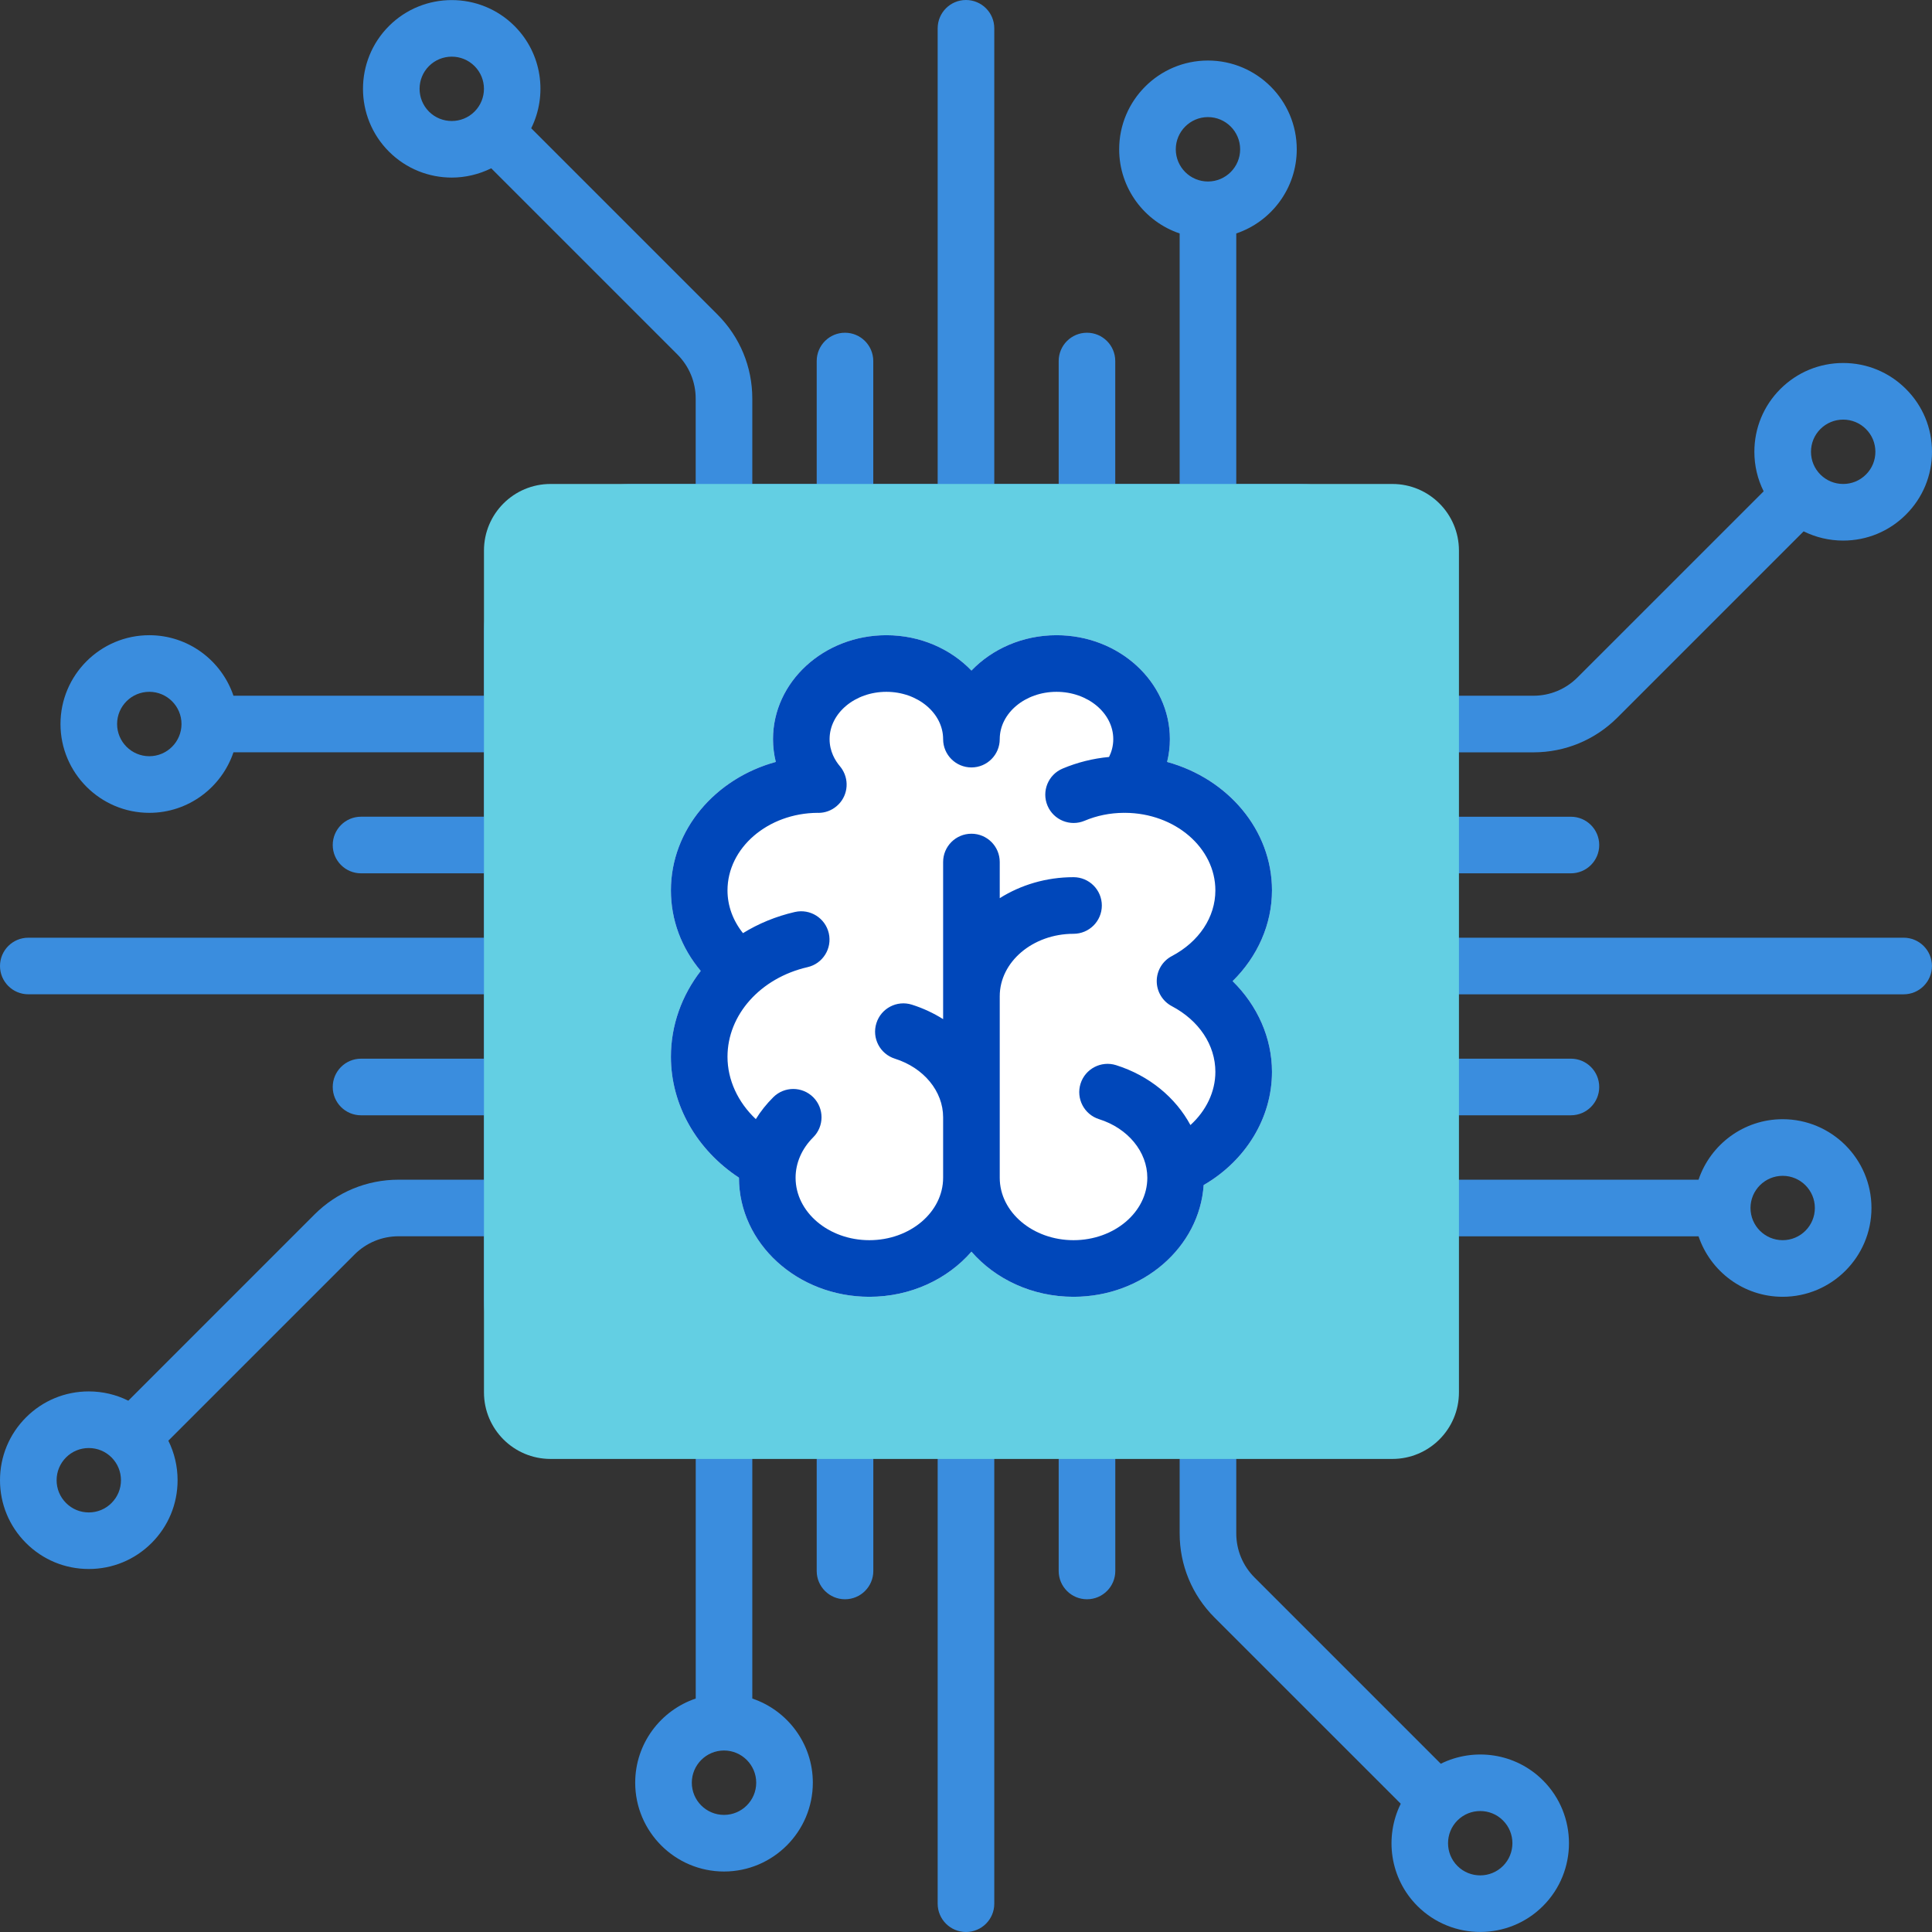 <?xml version="1.0" encoding="UTF-8"?><svg id="Layer_2" xmlns="http://www.w3.org/2000/svg" viewBox="0 0 43.92 43.92"><rect x="0" y="0" width="43.92" height="43.92" fill="#333333" stroke="none"/><defs><style>.cls-1{fill:#3a8dde;}.cls-2{fill:#fff;}.cls-3{fill:#0047ba;}.cls-4{fill:#63cfe3;}</style></defs><g id="Icons"><path class="cls-1" d="M43.276,21.317h-10.359v-1.464h2.795c.355,0,.643-.288.643-.643,0-.355-.288-.643-.643-.643h-2.795v-1.464h1.941c.722,0,1.402-.282,1.913-.793l4.231-4.231c.276.137.582.21.899.21.539,0,1.046-.21,1.427-.591.382-.381.592-.888.592-1.427,0-.54-.21-1.046-.592-1.428-.381-.381-.888-.591-1.427-.591-.539,0-1.046.21-1.428.591-.381.381-.591.888-.591,1.428,0,.317.073.622.211.898l-4.232,4.231c-.268.268-.624.416-1.003.416h-1.941v-1.42c0-1.871-1.522-3.393-3.394-3.393h-1.419v-5.696c.798-.269,1.375-1.025,1.375-1.913,0-1.113-.906-2.018-2.019-2.018-1.113,0-2.018.905-2.018,2.018,0,.888.577,1.644,1.375,1.913v5.695h-1.464v-2.794c0-.356-.288-.644-.643-.644s-.643.288-.643.644v2.794h-1.464V.644c0-.356-.288-.644-.644-.644-.355,0-.643.288-.643.644v10.358h-1.464v-2.794c0-.356-.288-.644-.643-.644-.355,0-.643.288-.643.644v2.794h-1.464v-1.94c0-.723-.282-1.402-.793-1.913l-4.233-4.233c.374-.755.249-1.696-.379-2.324-.787-.787-2.068-.787-2.855,0-.787.787-.787,2.067,0,2.854.394.394.911.591,1.428.591.307,0,.615-.072.897-.211l4.232,4.232c.268.269.416.625.416,1.004v1.94h-1.419c-.287,0-.573.037-.849.107-.344.089-.551.44-.462.784.088.344.439.551.783.463.171-.044.349-.067.527-.067h15.128c1.162,0,2.107.946,2.107,2.107v15.128c0,.179-.022.356-.066.527-.088.344.119.695.463.784.054.013.108.02.161.02.286,0,.548-.193.622-.483.071-.276.107-.561.107-.848v-1.419h5.696c.269.798,1.024,1.375,1.912,1.375,1.114,0,2.019-.906,2.019-2.019,0-1.113-.906-2.018-2.019-2.018-.888,0-1.643.577-1.912,1.375h-5.696v-1.464h2.795c.355,0,.643-.288.643-.643,0-.356-.288-.644-.643-.644h-2.795v-1.463h10.359c.355,0,.643-.288.643-.644,0-.355-.288-.643-.643-.643M41.383,9.753c.139-.138.322-.214.518-.214.195,0,.379.076.517.214.139.138.215.322.215.518,0,.195-.076.379-.215.517-.138.138-.322.214-.517.214-.196,0-.379-.076-.518-.214-.138-.138-.214-.322-.214-.517,0-.196.076-.38.214-.518M10.787,2.537c-.285.285-.75.285-1.035,0-.285-.286-.285-.75,0-1.035.143-.143.33-.214.518-.214.187,0,.374.071.517.214.286.285.286.749,0,1.035M27.46,4.126c-.403,0-.731-.328-.731-.732,0-.403.328-.732.731-.732.404,0,.732.329.732.732,0,.404-.328.732-.732.732M40.526,26.73c.403,0,.731.328.731.731,0,.404-.328.732-.731.732-.404,0-.732-.328-.732-.732,0-.403.328-.731.732-.731"/><path class="cls-1" d="M35.077,40.474c-.628-.628-1.569-.753-2.324-.379l-4.233-4.233c-.268-.268-.416-.625-.416-1.004v-1.94h1.42c.287,0,.572-.036.848-.107.344-.089.551-.439.463-.784-.089-.344-.44-.551-.784-.462-.171.044-.348.066-.527.066h-15.128c-1.162,0-2.107-.945-2.107-2.107v-15.128c0-.179.022-.356.066-.527.089-.344-.118-.695-.463-.784-.344-.088-.694.119-.783.463-.071.276-.107.561-.107.848v1.42h-5.695c-.27-.799-1.025-1.376-1.913-1.376-1.113,0-2.019.906-2.019,2.019,0,1.113.906,2.019,2.019,2.019.888,0,1.643-.577,1.913-1.376h5.695v1.464h-2.795c-.355,0-.643.288-.643.644,0,.355.288.643.643.643h2.795v1.464H.643c-.355,0-.643.288-.643.643s.288.643.643.643h10.359v1.464h-2.795c-.355,0-.643.288-.643.644,0,.355.288.643.643.643h2.795v1.464h-1.94c-.723,0-1.403.281-1.914.792l-4.231,4.232c-.276-.138-.582-.211-.899-.211-.539,0-1.046.21-1.427.591-.381.382-.591.889-.591,1.428,0,.539.21,1.046.591,1.427.381.381.888.591,1.428.591.539,0,1.046-.21,1.427-.591.381-.381.591-.888.591-1.427,0-.317-.073-.623-.21-.899l4.231-4.231c.268-.268.625-.416,1.004-.416h1.94v1.42c0,1.871,1.523,3.394,3.394,3.394h1.42v5.695c-.799.269-1.376,1.025-1.376,1.913,0,1.113.906,2.019,2.019,2.019,1.113,0,2.019-.906,2.019-2.019,0-.888-.577-1.644-1.376-1.913v-5.695h1.464v2.795c0,.355.288.643.643.643.356,0,.644-.288.644-.643v-2.795h1.463v10.359c0,.355.289.643.644.643s.643-.288.643-.643v-10.359h1.464v2.795c0,.355.288.643.643.643.356,0,.644-.288.644-.643v-2.795h1.463v1.94c0,.723.282,1.403.793,1.914l4.233,4.232c-.374.755-.249,1.697.379,2.325.394.393.911.59,1.428.59.517,0,1.034-.197,1.427-.59.787-.787.787-2.068,0-2.855M3.394,17.191c-.404,0-.732-.329-.732-.732,0-.404.328-.732.732-.732.403,0,.732.328.732.732,0,.404-.329.732-.732.732M2.536,34.167c-.138.139-.322.215-.518.215-.195,0-.379-.076-.517-.215-.138-.138-.214-.322-.214-.517,0-.196.076-.379.214-.518.138-.138.322-.214.517-.214.196,0,.38.076.518.214.138.139.214.322.214.518,0,.195-.076.379-.214.517M17.191,40.526c0,.404-.329.732-.732.732-.404,0-.732-.328-.732-.732,0-.403.328-.732.732-.732.403,0,.732.329.732.732M34.167,42.419c-.285.285-.75.285-1.035,0-.285-.285-.285-.75,0-1.035.143-.143.33-.214.518-.214.187,0,.375.071.517.214.286.285.286.75,0,1.035"/><path class="cls-4" d="M31.652,33.166H12.516c-.837,0-1.514-.678-1.514-1.514V12.516c0-.836.677-1.514,1.514-1.514h19.136c.836,0,1.514.678,1.514,1.514v19.136c0,.836-.678,1.514-1.514,1.514"/><path class="cls-2" d="M28.916,20.241c0-1.376-1.006-2.541-2.384-2.92.041-.168.063-.341.063-.518,0-1.303-1.156-2.363-2.577-2.363-.77,0-1.461.312-1.934.804-.473-.492-1.164-.804-1.934-.804-1.421,0-2.577,1.06-2.577,2.363,0,.177.022.35.063.518-1.378.378-2.384,1.544-2.384,2.92,0,.672.238,1.307.678,1.831-.43.556-.678,1.232-.678,1.951,0,1.094.584,2.115,1.547,2.749v.001c0,1.493,1.33,2.707,2.964,2.707.94,0,1.778-.402,2.321-1.026.543.624,1.381,1.026,2.321,1.026,1.573,0,2.863-1.125,2.958-2.54.955-.554,1.553-1.525,1.553-2.573,0-.771-.329-1.507-.895-2.063.566-.556.895-1.292.895-2.063"/><path class="cls-3" d="M28.916,20.241c0-1.376-1.006-2.541-2.384-2.92.041-.168.063-.341.063-.518,0-1.303-1.156-2.363-2.577-2.363-.77,0-1.461.312-1.934.804-.473-.492-1.164-.804-1.934-.804-1.421,0-2.577,1.06-2.577,2.363,0,.177.022.35.063.518-1.378.378-2.384,1.544-2.384,2.92,0,.672.238,1.307.678,1.831-.43.556-.678,1.232-.678,1.951,0,1.094.584,2.115,1.547,2.749v.001c0,1.493,1.33,2.707,2.964,2.707.94,0,1.778-.402,2.321-1.026.543.624,1.381,1.026,2.321,1.026,1.573,0,2.863-1.125,2.958-2.54.955-.554,1.553-1.525,1.553-2.573,0-.771-.329-1.507-.895-2.063.566-.556.895-1.292.895-2.063M26.639,22.873c.62.327.99.885.99,1.494,0,.453-.211.886-.567,1.209-.338-.626-.936-1.124-1.691-1.362-.339-.106-.7.082-.807.421-.106.339.082.7.421.807.656.206,1.097.741,1.097,1.332,0,.782-.753,1.419-1.678,1.419-.924,0-1.677-.637-1.677-1.419v-4.126c0-.783.753-1.42,1.677-1.42.356,0,.644-.288.644-.643,0-.355-.288-.644-.644-.644-.622,0-1.2.177-1.677.477v-.822c0-.355-.288-.643-.643-.643-.356,0-.644.288-.644.643v3.572c-.216-.136-.454-.248-.71-.329-.34-.107-.701.082-.807.421-.107.339.082.7.421.807.656.206,1.096.741,1.096,1.331v1.375c0,.783-.752,1.42-1.677,1.42-.925,0-1.677-.637-1.677-1.42,0-.335.142-.661.4-.918.252-.25.253-.658.003-.91-.251-.252-.658-.253-.91-.002-.154.153-.287.32-.397.498-.407-.384-.644-.89-.644-1.418,0-.953.748-1.791,1.82-2.037.346-.079.562-.424.483-.77-.08-.347-.425-.563-.771-.484-.431.099-.828.264-1.18.481-.229-.287-.352-.622-.352-.972.001-.968.918-1.756,2.049-1.763.006,0,.011.001.017.001.147,0,.294-.05.415-.153.247-.208.296-.563.131-.829-.005-.008-.009-.016-.015-.024-.002-.004-.005-.007-.008-.011-.01-.014-.02-.028-.031-.041-.001,0-.001-.001-.001-.001-.108-.127-.236-.337-.236-.617,0-.593.579-1.076,1.291-1.076.711,0,1.29.483,1.29,1.076,0,.355.288.643.644.643.355,0,.643-.288.643-.643,0-.593.579-1.076,1.291-1.076.711,0,1.29.483,1.29,1.076,0,.158-.041.293-.096.405-.366.034-.72.123-1.056.264-.328.138-.481.516-.343.843.138.327.515.481.843.343.278-.117.577-.178.889-.18.006,0,.012.001.019.001.005,0,.011-.001.017-.001,1.131.007,2.048.795,2.048,1.763,0,.608-.37,1.167-.99,1.494-.211.111-.343.33-.343.569,0,.238.132.457.343.569"/></g></svg>